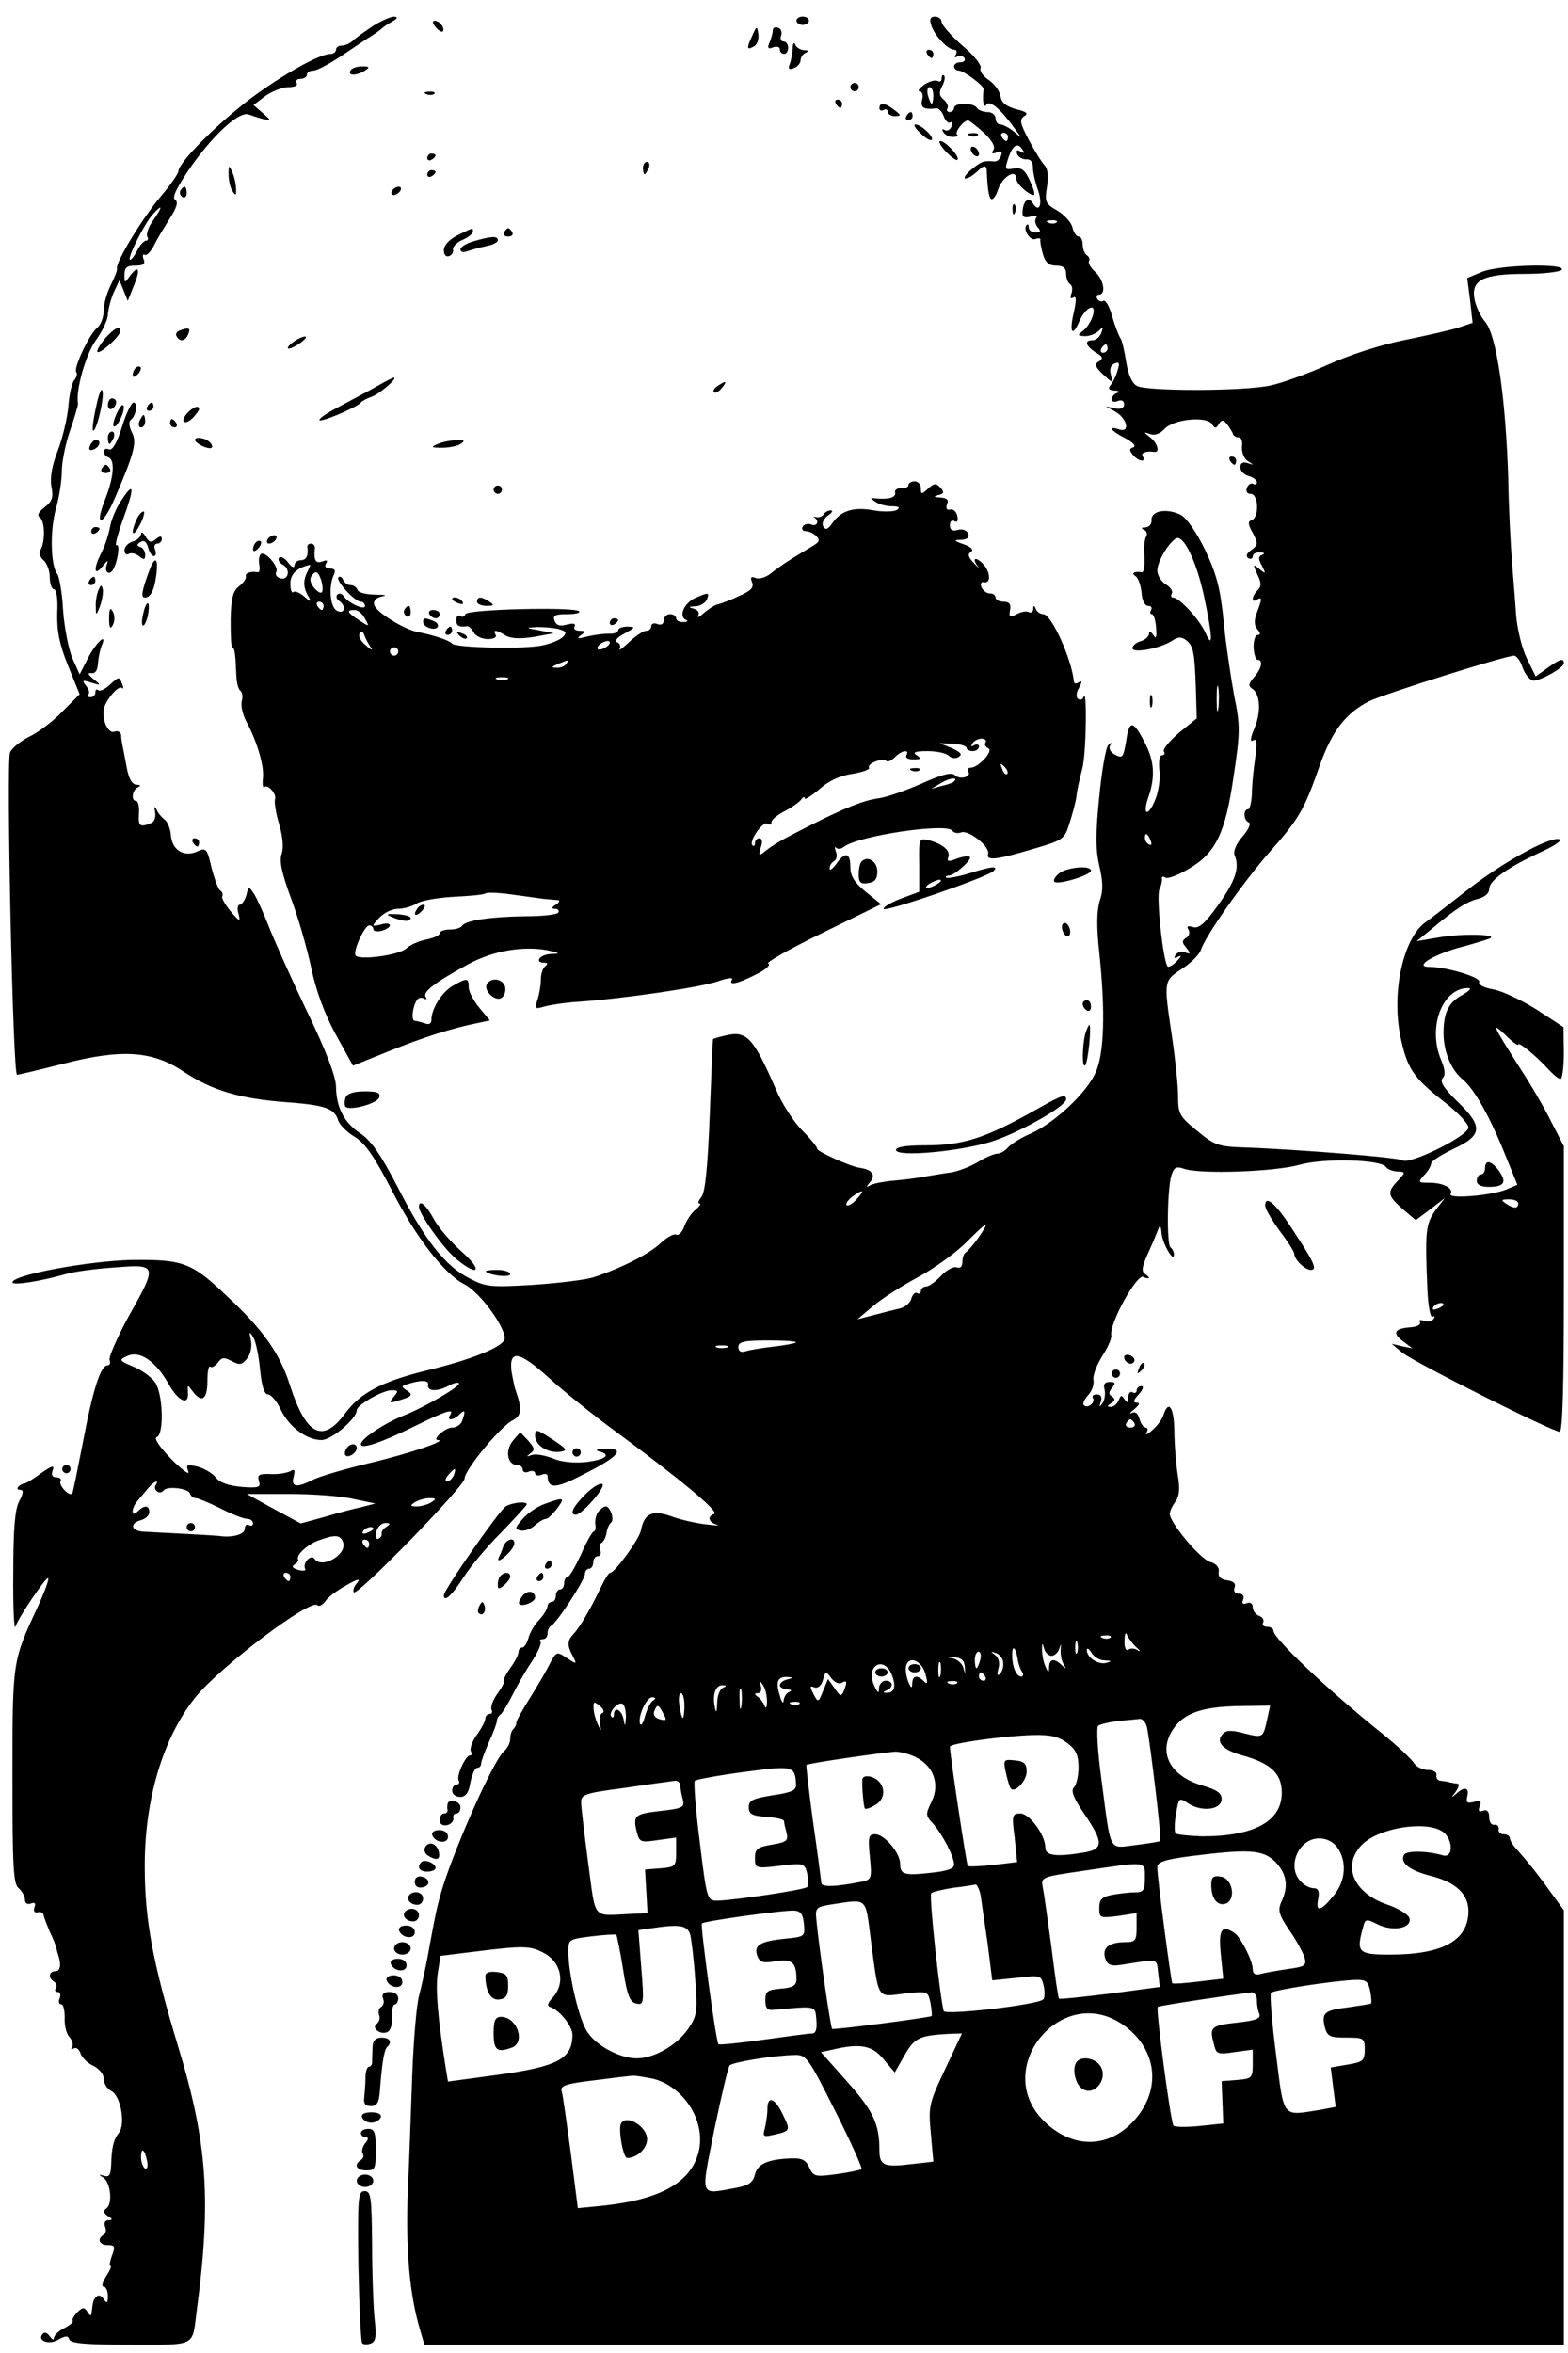 <?xml version="1.0" encoding="UTF-8" standalone="yes"?>
<svg version="1.0" xmlns="http://www.w3.org/2000/svg" width="100mm" height="150mm" viewBox="0 0 378 567" preserveAspectRatio="xMidYMid meet">
  <g transform="translate(0,567) scale(0.1,-0.1)" fill="#000000" stroke="none">
    <path d="M900 5608 c-19 -13 -41 -28 -48 -35 -7 -7 -20 -13 -28 -13 -8 0 -14
-4 -14 -10 0 -5 -6 -10 -13 -10 -27 0 -116 -50 -195 -109 -80 -61 -172 -153
-172 -174 0 -5 -19 -33 -43 -61 -44 -52 -109 -159 -105 -173 1 -5 -6 -22 -15
-40 -9 -18 -17 -45 -17 -61 0 -16 -7 -36 -17 -43 -19 -17 -57 -98 -49 -106 3
-4 1 -12 -5 -19 -6 -7 -12 -35 -14 -61 -2 -27 -13 -75 -25 -107 -15 -38 -20
-68 -16 -89 5 -25 2 -35 -16 -49 -16 -12 -19 -20 -12 -25 13 -9 13 -61 1 -79
-4 -7 0 -17 8 -24 8 -7 15 -25 15 -41 0 -16 5 -29 10 -29 6 0 10 -23 8 -57 -1
-44 5 -75 26 -127 l28 -69 -42 -42 c-23 -24 -59 -51 -81 -61 -21 -11 -42 -28
-45 -38 -9 -28 7 -776 17 -776 4 0 54 12 109 26 143 37 217 32 292 -18 69 -46
138 -66 248 -74 94 -7 116 -15 125 -43 3 -11 22 -30 41 -41 26 -17 47 -48 90
-131 57 -111 125 -199 174 -224 39 -20 103 -110 96 -133 -7 -19 -81 -49 -194
-76 -103 -26 -154 -53 -190 -102 -54 -73 -94 -53 -133 68 -24 76 -64 133 -151
214 -86 82 -106 89 -228 88 -104 -2 -290 -36 -290 -54 0 -8 66 2 129 20 20 6
73 13 119 16 102 8 102 6 31 -120 -27 -50 -47 -96 -45 -103 3 -7 1 -13 -5 -13
-16 0 -35 -57 -59 -185 -13 -66 -24 -122 -26 -124 -7 -8 -34 21 -28 30 3 5 -2
9 -10 9 -10 0 -13 6 -9 17 5 13 -1 12 -28 -7 -19 -14 -37 -25 -41 -25 -3 0
-10 -3 -14 -8 -4 -4 -2 -7 5 -7 8 0 8 -8 -3 -28 -10 -20 -14 -66 -14 -172 -1
-80 2 -138 5 -130 9 25 75 122 79 117 3 -2 -9 -34 -26 -71 -60 -129 -60 -128
-60 -406 0 -217 2 -260 15 -270 8 -7 15 -19 15 -27 0 -9 6 -13 14 -10 10 4 13
1 9 -9 -3 -9 0 -14 8 -12 7 2 14 -1 14 -7 1 -5 8 -23 15 -40 8 -16 15 -34 16
-40 1 -5 3 -12 4 -15 8 -23 6 -40 -6 -40 -16 0 -19 -16 -4 -25 6 -4 8 -11 5
-16 -4 -5 -2 -9 4 -9 6 0 8 -7 5 -15 -4 -8 -2 -15 4 -15 5 0 8 -15 8 -32 -1
-18 4 -39 11 -46 7 -8 10 -18 7 -24 -4 -6 -2 -8 4 -4 6 3 13 -2 16 -12 4 -11
18 -24 31 -30 14 -7 25 -20 25 -31 0 -11 8 -25 19 -30 22 -12 34 -79 18 -100
-13 -16 -18 -35 -19 -78 -1 -24 -5 -30 -17 -26 -14 4 -14 3 -1 -5 17 -13 22
-64 6 -74 -8 -6 -6 -11 4 -18 12 -7 12 -10 1 -10 -7 0 -11 -6 -8 -15 4 -8 2
-17 -3 -20 -17 -10 -11 -25 10 -25 17 0 18 -4 10 -25 -5 -14 -7 -25 -4 -25 4
0 -1 -11 -10 -25 -9 -14 -12 -25 -6 -25 5 0 10 -10 10 -22 0 -18 -2 -20 -10
-8 -5 8 -13 11 -17 6 -8 -7 -9 -11 -12 -38 -1 -10 -4 -9 -10 1 -8 12 -11 12
-25 -1 -8 -9 -13 -18 -11 -20 3 -3 -6 -11 -20 -18 -14 -7 -25 -18 -25 -24 0
-6 -4 -4 -10 4 -5 8 -12 11 -16 7 -17 -16 13 -29 36 -15 18 10 24 10 27 1 3
-10 42 -13 148 -13 160 0 148 -6 159 80 36 269 26 407 -45 640 -61 201 -80
305 -80 430 -1 163 44 313 122 410 60 74 277 238 294 222 4 -4 12 0 19 9 6 10
29 27 51 39 28 16 35 17 26 6 -8 -9 -11 -19 -8 -23 9 -9 267 256 267 274 0 21
85 124 115 140 23 12 24 27 8 73 -3 8 -7 29 -10 46 -6 53 19 48 89 -15 35 -32
108 -91 163 -131 149 -110 250 -193 237 -198 -18 -6 -14 -20 6 -26 9 -3 -3 -2
-28 1 -25 3 -63 12 -84 20 -44 15 -63 6 -71 -35 -4 -21 -63 -102 -74 -102 -4
0 -14 -17 -24 -38 -24 -50 -49 -93 -65 -110 -15 -16 -15 -27 -1 -53 10 -20 10
-20 -15 -4 -24 16 -25 16 -42 -17 -9 -18 -31 -55 -48 -82 -17 -27 -31 -52 -31
-56 0 -5 -3 -12 -7 -16 -5 -4 -8 -15 -8 -24 0 -10 -7 -23 -15 -30 -24 -20
-112 -216 -147 -325 -13 -43 -17 -60 -33 -147 -7 -42 -19 -95 -25 -118 -6 -23
-13 -106 -16 -184 -3 -77 -7 -206 -11 -286 -5 -142 4 -247 29 -332 l11 -38
1374 0 1373 0 0 523 0 524 -30 41 c-35 49 -59 78 -82 104 -10 10 -18 23 -18
28 0 6 -7 10 -15 10 -8 0 -14 6 -12 13 1 6 -4 11 -10 10 -7 -2 -13 6 -13 18 0
14 -5 19 -14 16 -11 -4 -13 -1 -9 10 5 13 2 15 -14 11 -16 -4 -19 -2 -16 13 6
22 -7 25 -27 6 -12 -10 -12 -9 -1 5 7 10 10 19 5 20 -5 0 -13 2 -19 3 -5 2
-16 3 -22 4 -7 0 -12 7 -10 14 1 7 -8 12 -21 12 -13 0 -28 8 -33 16 -5 9 -41
43 -81 75 -127 102 -258 226 -258 244 0 6 -7 10 -16 10 -8 0 -12 5 -9 10 3 6
-1 13 -9 16 -9 3 -16 13 -16 21 0 9 -6 13 -14 10 -10 -4 -13 -1 -9 9 3 8 -1
14 -11 14 -9 0 -13 6 -10 14 4 10 -2 16 -18 18 -15 2 -22 9 -20 20 2 11 -6 20
-20 24 -24 6 -98 95 -98 116 0 7 7 21 14 30 9 13 11 31 5 65 -4 27 -8 74 -8
106 -1 56 -14 75 -26 38 -3 -10 -15 -27 -27 -37 -12 -11 -18 -13 -14 -6 4 6 3
12 -2 12 -5 0 -12 9 -15 21 -4 13 -10 19 -19 14 -7 -3 -4 1 6 9 13 11 15 16 6
16 -9 0 -8 6 5 20 10 11 13 20 7 20 -7 0 -12 -5 -12 -11 0 -5 -4 -7 -10 -4 -5
3 -10 -2 -10 -12 0 -14 -2 -15 -9 -5 -7 11 -9 11 -14 -2 -4 -9 -12 -16 -19
-16 -10 0 -10 2 1 9 9 6 10 10 2 16 -9 5 -9 10 0 21 9 11 8 14 -6 14 -12 0
-16 -6 -12 -19 2 -10 0 -25 -5 -32 -8 -11 -9 -10 -4 4 3 11 0 17 -10 17 -8 0
-13 -4 -9 -9 6 -11 -13 -26 -22 -17 -4 3 1 14 10 24 9 9 15 26 13 37 -2 11 8
36 21 57 13 20 23 42 22 50 -6 27 63 152 78 141 2 -2 6 -3 11 -3 4 0 1 4 -6 9
-11 6 -10 17 6 52 11 24 22 51 25 59 3 9 6 5 7 -10 1 -24 30 -75 30 -53 0 7
-4 14 -8 17 -10 6 -8 143 2 174 6 19 12 22 29 16 36 -14 218 -8 279 9 60 17
197 13 209 -5 3 -5 15 -10 27 -11 21 -1 21 -1 2 -22 -27 -28 -25 -36 11 -68
l32 -27 35 26 35 27 -23 -30 c-23 -33 -25 -49 -19 -190 2 -42 7 -69 13 -66 5
3 6 1 2 -5 -4 -6 -14 -8 -23 -5 -9 4 -14 2 -10 -3 3 -5 -6 -11 -20 -12 -41 -3
-48 -13 -22 -33 l24 -18 -25 5 -25 6 25 -21 c26 -22 362 -191 380 -191 7 0 10
113 10 344 l0 344 -30 58 c-16 33 -50 91 -75 129 -68 107 -71 114 -36 81 17
-17 31 -27 31 -23 0 8 45 -29 73 -60 12 -13 24 -23 29 -23 4 0 8 28 8 63 l-1
62 -66 43 c-37 23 -84 45 -104 48 -22 4 -36 11 -33 18 4 11 -79 36 -120 36
-37 0 3 26 66 45 35 9 70 20 78 23 27 11 -67 13 -122 3 l-53 -9 32 26 c62 52
88 69 116 76 16 4 27 13 27 24 0 20 43 51 125 89 37 17 53 29 43 31 -26 5
-142 -60 -225 -126 -40 -31 -83 -65 -96 -74 -54 -38 -83 -168 -61 -276 16 -76
30 -98 104 -156 33 -25 60 -54 60 -63 0 -20 -141 -90 -159 -79 -10 7 -262 27
-383 31 -61 2 -71 6 -112 40 -43 35 -46 41 -46 84 0 25 -7 91 -15 145 -20 134
-20 132 25 162 22 14 42 35 45 45 11 34 102 163 164 234 72 81 85 103 122 209
30 85 63 127 119 156 34 17 329 110 350 110 6 0 16 -13 21 -30 6 -16 18 -30
26 -30 18 0 73 31 73 42 0 13 -10 10 -40 -12 l-28 -20 -21 43 c-12 24 -23 70
-26 103 -2 32 -7 91 -10 129 -3 39 -8 129 -9 200 -6 194 -28 348 -56 380 -10
11 -21 34 -25 52 -10 48 19 63 122 63 45 0 85 5 88 10 10 16 -150 12 -192 -5
l-36 -15 7 -54 6 -54 -33 -11 c-17 -6 -76 -19 -129 -30 -57 -11 -134 -36 -185
-59 -49 -22 -112 -45 -141 -51 -66 -14 -297 -14 -321 -1 -12 6 -21 27 -26 57
-4 26 -10 53 -14 58 -4 6 -13 29 -20 53 -6 23 -16 40 -21 37 -5 -3 -11 -1 -15
5 -3 5 -1 10 4 10 18 0 12 36 -9 55 -11 10 -17 21 -15 26 3 4 1 10 -5 14 -5 3
-10 15 -10 26 0 10 -4 19 -10 19 -5 0 -12 10 -15 23 -3 12 -20 30 -37 40 -28
16 -30 21 -24 57 4 25 2 43 -6 52 -7 7 -24 35 -38 61 -21 40 -23 49 -11 57 11
6 6 11 -20 17 -24 7 -35 16 -37 31 -2 13 -15 30 -28 39 -14 9 -23 22 -20 29 3
7 -17 32 -45 55 -27 24 -49 49 -49 56 0 7 -7 13 -16 13 -11 0 -14 -6 -9 -21 8
-25 40 -59 56 -59 5 0 7 -5 3 -12 -4 -6 -3 -8 4 -4 6 3 13 2 17 -4 3 -5 -1
-10 -9 -10 -9 0 -16 -4 -16 -10 0 -5 5 -10 11 -10 12 0 60 -36 60 -44 -3 -31
0 -49 7 -38 8 12 36 -12 72 -63 14 -19 14 -19 -6 -2 -11 9 -26 17 -32 17 -7 0
-12 7 -12 15 0 8 -9 15 -19 15 -11 0 -23 5 -26 10 -3 6 -17 10 -31 10 -13 0
-24 -4 -24 -10 0 -5 -5 -10 -11 -10 -5 0 -8 4 -5 9 3 5 -1 14 -9 21 -11 9 -12
17 -4 32 6 11 8 22 5 26 -3 3 -6 0 -6 -7 0 -7 -4 -9 -10 -6 -5 3 -20 -1 -32
-9 -12 -9 -17 -16 -11 -16 6 0 9 -9 6 -20 -5 -19 4 -25 34 -21 6 1 14 -8 18
-19 4 -11 11 -18 16 -15 5 3 6 -1 3 -9 -3 -9 -11 -13 -17 -9 -6 3 -7 1 -3 -5
4 -7 14 -12 23 -12 9 0 14 3 10 6 -6 6 16 34 27 34 2 0 19 -13 37 -29 20 -19
29 -34 24 -42 -6 -9 -3 -11 8 -6 11 4 14 2 10 -9 -3 -8 -10 -14 -17 -13 -6 1
-16 1 -22 0 -15 -1 -60 -41 -46 -41 6 0 17 7 26 15 19 19 25 19 25 -2 2 -45 6
-63 12 -63 4 0 11 10 15 23 10 31 44 52 44 26 0 -12 29 -38 42 -39 4 0 0 15
-9 34 -12 27 -21 33 -39 30 -22 -4 -22 -2 -13 26 11 32 23 38 35 18 5 -7 3 -8
-6 -3 -8 5 -11 3 -8 -6 3 -8 13 -13 22 -13 10 1 16 -6 16 -19 0 -11 5 -35 12
-54 12 -34 4 -58 -12 -33 -10 17 -23 7 -25 -19 -1 -14 4 -17 19 -13 12 3 18 1
14 -3 -4 -5 -3 -14 3 -22 9 -10 8 -13 -5 -13 -9 0 -16 5 -16 12 0 6 -2 9 -5 6
-10 -10 8 -39 21 -34 8 3 13 2 12 -2 -1 -4 2 -19 6 -34 6 -21 15 -28 32 -28
17 0 24 -6 24 -19 0 -11 4 -22 10 -26 5 -3 6 -13 3 -22 -4 -10 -2 -14 4 -10 8
5 8 -6 2 -34 -12 -50 -4 -63 13 -23 16 36 43 46 32 12 -4 -13 -14 -28 -23 -35
-14 -11 -14 -12 5 -13 11 0 26 6 33 13 10 10 11 9 6 -5 -4 -10 -13 -18 -21
-18 -21 0 -17 -13 7 -29 18 -10 19 -15 8 -22 -11 -6 -9 -13 10 -31 24 -22 24
-22 19 -1 -4 14 0 24 9 27 11 5 13 1 7 -17 -3 -12 -11 -28 -16 -34 -8 -10 -5
-13 8 -14 11 0 14 -3 7 -6 -7 -2 -13 -9 -13 -15 0 -6 7 -8 15 -4 9 3 15 0 15
-8 0 -9 -8 -13 -22 -10 l-23 5 22 -12 c29 -15 39 -52 12 -44 -30 10 -22 -3 14
-21 18 -10 27 -19 19 -22 -10 -3 -10 -7 -1 -18 13 -16 33 -19 24 -4 -6 9 8 14
28 11 14 -2 7 22 -10 35 -17 13 -17 14 0 8 11 -4 24 1 35 13 21 23 101 31 114
11 6 -11 10 -11 16 0 7 11 11 11 20 0 5 -7 12 -17 14 -23 1 -5 8 -9 14 -9 6 1
10 -9 8 -22 -1 -14 5 -29 14 -35 16 -10 15 -10 0 -5 -12 4 -18 0 -18 -10 0 -9
9 -18 20 -21 11 -3 20 -10 20 -15 0 -5 -4 -7 -9 -4 -5 3 -11 -1 -15 -9 -3 -9
0 -15 9 -15 19 0 21 -56 3 -63 -10 -3 -10 -10 2 -31 13 -25 13 -29 -3 -41 -12
-8 -14 -15 -8 -20 6 -3 11 -1 11 4 0 6 8 11 18 10 10 0 12 -3 5 -6 -10 -3 -10
-10 -1 -26 10 -20 10 -21 -6 -8 -16 13 -16 12 -5 -13 10 -20 10 -29 1 -38 -15
-15 -16 -32 -2 -23 13 8 13 3 0 -31 -7 -19 -7 -30 1 -40 8 -9 8 -14 1 -14 -6
0 -10 -13 -10 -30 1 -16 5 -30 10 -30 14 0 9 -22 -9 -42 -13 -15 -14 -21 -5
-27 20 -12 23 -56 6 -96 -10 -24 -11 -34 -3 -29 9 5 10 -5 5 -42 -4 -27 -8
-66 -8 -86 -1 -21 -5 -38 -9 -38 -13 0 -11 -28 2 -32 5 -2 -1 -17 -15 -33 -16
-18 -23 -36 -20 -45 13 -30 3 -61 -38 -119 -33 -46 -47 -59 -62 -55 -13 4 -16
2 -11 -6 4 -7 2 -16 -6 -20 -10 -7 -10 -11 1 -24 11 -14 10 -16 -3 -11 -8 4
-18 1 -23 -6 -5 -8 -3 -10 7 -4 8 4 7 0 -3 -10 -10 -11 -20 -16 -23 -14 -11
11 -28 168 -20 186 5 10 7 22 6 26 -1 5 3 6 9 2 5 -3 30 6 55 21 66 38 89 86
109 224 16 106 16 122 1 195 -8 44 -20 124 -25 177 -8 78 -16 112 -44 171 -21
44 -45 78 -59 86 -33 17 -72 11 -71 -12 1 -9 -5 -17 -15 -18 -10 0 -11 -2 -3
-6 6 -2 9 -10 5 -16 -4 -6 -6 -28 -4 -49 1 -21 -2 -38 -6 -37 -18 3 -27 -2
-16 -9 7 -4 13 -22 15 -40 1 -19 8 -32 16 -32 7 0 10 -4 7 -10 -3 -5 -3 -10 2
-10 4 0 9 -15 10 -33 2 -23 0 -28 -7 -17 -6 9 -10 10 -10 3 0 -6 -9 -15 -20
-18 -11 -3 -20 -11 -20 -17 0 -13 65 -1 94 17 16 11 24 11 36 2 17 -14 20 -28
23 -120 l2 -68 -43 -35 c-23 -20 -40 -40 -36 -45 3 -5 1 -9 -5 -9 -6 0 -8 -15
-6 -35 3 -20 -2 -52 -10 -72 -18 -44 -32 -37 -16 8 16 47 14 85 -9 129 -28 55
-38 56 -45 5 -7 -40 -9 -43 -26 -34 -11 5 -17 15 -13 22 5 8 4 9 -4 2 -6 -5
-16 -62 -22 -125 -9 -89 -9 -126 0 -166 9 -38 10 -60 1 -85 -7 -24 -8 -61 -1
-124 15 -143 12 -244 -9 -290 -22 -49 -98 -120 -155 -146 -24 -10 -49 -26 -56
-34 -7 -8 -18 -15 -26 -15 -7 0 -29 -9 -48 -21 -19 -11 -48 -22 -63 -24 -15
-2 -44 -7 -63 -10 -19 -4 -54 -8 -77 -10 -23 -2 -48 -7 -55 -11 -11 -6 -11 -5
0 8 14 17 4 30 -26 34 -24 4 -102 39 -102 46 0 4 -16 24 -36 44 -20 20 -49 64
-63 98 -56 128 -71 144 -125 130 -14 -3 -26 -7 -27 -8 -1 0 -4 -83 -8 -182 -5
-128 -11 -187 -20 -198 -7 -9 -10 -16 -5 -16 5 0 1 -6 -8 -14 -10 -7 -22 -25
-28 -40 -5 -15 -14 -24 -20 -21 -5 3 -22 -6 -37 -20 -28 -27 -98 -62 -163 -83
-19 -6 -85 -14 -145 -18 -101 -6 -114 -5 -152 15 -59 29 -109 93 -173 218 -41
79 -64 113 -90 131 -40 26 -59 62 -60 113 0 24 -24 87 -69 180 -38 79 -79 171
-92 204 -13 33 -29 69 -36 80 -13 20 -14 20 -19 -2 -4 -13 -11 -23 -16 -23 -5
0 -7 -10 -3 -22 5 -20 3 -20 -19 6 -14 17 -23 33 -20 37 2 4 0 10 -5 13 -5 3
-14 28 -21 55 -11 47 -13 49 -35 39 -31 -14 -60 3 -63 39 -1 15 -8 33 -15 38
-8 6 -17 17 -20 25 -5 9 -6 6 -3 -7 2 -13 -2 -24 -11 -27 -26 -10 -30 -7 -28
24 1 17 -2 30 -7 30 -13 0 -9 28 5 33 7 4 6 6 -4 6 -11 1 -19 15 -24 44 -4 23
-9 47 -10 52 -1 6 -3 16 -3 24 -1 7 -8 11 -16 8 -14 -6 -30 25 -26 53 3 21 36
61 44 52 4 -3 4 2 0 11 -6 17 -8 17 -29 -3 -12 -11 -25 -17 -28 -13 -4 3 -7 1
-7 -5 0 -7 -5 -12 -12 -12 -6 0 -8 3 -5 7 4 3 1 13 -6 21 -10 13 -8 14 13 7
24 -7 25 -7 5 9 -13 11 -15 15 -5 14 9 -2 15 6 16 22 1 14 5 34 9 44 15 34
-14 8 -34 -32 l-19 -37 -18 40 c-9 22 -19 74 -22 115 -2 41 -9 80 -14 87 -16
20 -18 105 -3 158 8 28 14 68 14 90 0 22 9 66 20 98 11 32 20 62 19 65 -6 31
19 119 43 152 16 22 29 50 29 62 1 13 7 37 14 53 l14 30 10 -25 10 -25 14 35
c17 40 13 54 -8 26 -14 -19 -14 -19 -14 2 0 17 6 22 26 22 20 0 25 4 20 16 -3
8 -2 13 3 10 4 -3 14 7 22 22 7 15 25 44 38 65 18 28 21 41 13 46 -8 5 4 29
38 79 58 82 118 135 140 126 8 -3 24 -8 35 -11 19 -4 19 -3 -2 15 l-22 19 29
22 c16 11 41 21 55 21 15 0 24 4 20 10 -3 6 1 10 9 10 9 0 16 5 16 10 0 6 7
10 16 10 8 0 40 17 71 38 30 20 62 42 71 47 9 6 19 13 22 16 3 3 14 11 25 17
14 8 15 11 5 12 -8 0 -31 -10 -50 -22z m1350 -168 c0 -11 -2 -20 -4 -20 -2 0
-6 9 -9 20 -3 11 -1 20 4 20 5 0 9 -9 9 -20z m180 -100 c0 -5 -2 -10 -4 -10
-3 0 -8 5 -11 10 -3 6 -1 10 4 10 6 0 11 -4 11 -10z m-2060 -200 c-12 -16 -18
-34 -15 -40 3 -5 2 -10 -3 -10 -5 0 -15 -11 -22 -25 -7 -14 -15 -23 -17 -21
-6 5 35 87 55 109 24 27 25 20 2 -13z m2177 -6 c-3 -3 -12 -4 -19 -1 -8 3 -5
6 6 6 11 1 17 -2 13 -5z m123 -304 c0 -5 -5 -10 -11 -10 -5 0 -7 5 -4 10 3 6
8 10 11 10 2 0 4 -4 4 -10z m232 -594 c21 -99 23 -134 4 -91 -14 32 -63 85
-78 85 -5 0 -6 4 -3 10 3 5 -3 15 -15 22 -11 7 -20 22 -20 33 0 21 25 64 44
77 18 12 49 -51 68 -136z m35 -273 c-2 -16 -4 -5 -4 22 0 28 2 40 4 28 2 -13
2 -35 0 -50z m-163 -319 c3 -8 2 -12 -4 -9 -6 3 -10 10 -10 16 0 14 7 11 14
-7z m754 -370 c-36 -19 -48 -43 -48 -94 0 -44 18 -88 46 -111 27 -22 64 -87
99 -173 l33 -81 -26 -11 c-35 -15 -143 -24 -135 -11 8 13 -17 27 -51 27 -28 0
-28 1 -13 18 10 10 17 23 17 28 0 6 24 21 53 35 71 33 73 54 11 114 -33 32
-44 49 -36 57 7 7 6 20 -4 44 -33 78 3 174 66 173 8 0 3 -6 -12 -15z m-1463
-494 c-10 -11 -21 -17 -24 -14 -3 3 3 12 13 20 28 20 32 17 11 -6z m1595 -10
c0 -13 -11 -13 -30 0 -12 8 -11 10 8 10 12 0 22 -4 22 -10z m-1301 -82 c-13
-18 -27 -34 -31 -36 -4 -2 -8 -12 -8 -23 0 -11 -5 -16 -13 -13 -8 3 -25 -6
-38 -20 -13 -14 -30 -26 -36 -26 -7 0 -13 -5 -13 -11 0 -5 -4 -8 -9 -5 -5 3
-11 -3 -14 -13 -2 -10 -15 -21 -28 -24 -13 -3 -41 -10 -63 -16 l-39 -10 38 32
c21 18 70 49 109 70 39 21 91 59 115 83 52 52 60 56 30 12z m1121 -162 c0 -2
-7 -7 -16 -10 -8 -3 -12 -2 -9 4 6 10 25 14 25 6z m-2853 -157 c4 -39 10 -59
19 -59 7 0 21 -16 30 -35 20 -43 63 -75 99 -75 24 0 85 51 85 72 0 12 62 48
84 48 16 0 17 -2 5 -16 -12 -15 -11 -16 11 -9 34 10 37 14 20 25 -13 8 -12 10
0 14 33 11 55 11 52 -1 -3 -16 22 -17 50 -2 11 6 22 9 24 6 7 -6 -82 -58 -133
-78 -47 -19 -103 -56 -103 -69 0 -13 48 3 131 44 75 37 95 43 84 26 -9 -14 8
-13 23 2 13 13 15 8 6 -16 -3 -9 -14 -16 -24 -16 -17 0 -50 -30 -34 -30 24 -1
-67 -32 -163 -55 -59 -14 -120 -32 -137 -40 -41 -21 -55 -19 -48 7 4 16 2 19
-8 13 -7 -4 -28 -8 -47 -7 -29 1 -33 -2 -29 -16 5 -16 1 -18 -41 -15 -32 3
-53 10 -63 23 -8 10 -28 22 -44 26 -26 6 -28 5 -22 -12 4 -10 -15 4 -41 30
-29 30 -43 51 -35 53 18 7 15 104 -4 132 -9 13 -33 30 -53 38 -35 15 -35 16
-13 26 29 13 68 -13 99 -69 24 -42 49 -52 46 -19 -1 19 -1 19 11 3 22 -30 36
-21 36 24 0 23 3 38 7 35 3 -4 11 1 18 9 10 14 15 14 34 4 19 -10 25 -9 37 7
8 10 12 29 9 43 -5 22 -4 23 6 7 6 -11 13 -45 16 -78z m1292 66 c-3 -2 -27 -7
-55 -10 -27 -3 -57 -8 -66 -11 -12 -4 -18 0 -18 10 0 13 13 16 72 16 39 0 69
-2 67 -5z m-166 -12 c-7 -2 -19 -2 -25 0 -7 3 -2 5 12 5 14 0 19 -2 13 -5z
m982 -183 c3 -5 -1 -10 -10 -10 -9 0 -13 5 -10 10 3 6 8 10 10 10 2 0 7 -4 10
-10z m-1641 -125 c-4 -8 -11 -15 -16 -15 -6 0 -5 6 2 15 7 8 14 15 16 15 2 0
1 -7 -2 -15z m-719 -24 c-3 -5 -1 -12 4 -15 5 -4 12 -2 15 2 7 12 60 6 64 -7
2 -6 8 -11 14 -11 5 0 32 -11 60 -25 27 -14 56 -25 64 -25 8 0 14 -5 14 -11 0
-5 -4 -7 -10 -4 -5 3 -10 -1 -10 -9 0 -14 -31 -22 -63 -17 -8 1 -117 7 -179
10 -32 1 -37 20 -8 28 11 3 20 12 20 19 0 17 -12 18 -28 2 -17 -17 -16 9 1 27
6 8 18 21 25 30 14 16 27 21 17 6z m477 -33 l53 -11 -35 -9 c-19 -4 -60 -15
-90 -24 l-55 -15 -65 35 -65 36 102 0 c56 0 126 -5 155 -12z m188 -8 c-8 -5
-24 -10 -35 -10 -17 0 -17 2 -5 10 8 5 24 10 35 10 17 0 17 -2 5 -10z m-108
-59 c-8 -4 -13 -12 -12 -17 1 -5 -3 -10 -8 -12 -6 -2 -8 6 -5 17 3 12 13 21
22 21 12 0 13 -2 3 -9z m-32 -5 c0 -2 -7 -7 -16 -10 -8 -3 -12 -2 -9 4 6 10
25 14 25 6z m-73 -32 c11 -30 -52 -66 -69 -40 -9 12 -30 -12 -22 -25 2 -4 -5
-5 -17 -2 -13 4 -17 8 -9 13 6 4 10 9 9 11 -7 10 19 35 46 46 43 16 55 15 62
-3z m63 -4 c0 -5 -2 -10 -4 -10 -3 0 -8 5 -11 10 -3 6 -1 10 4 10 6 0 11 -4
11 -10z m-190 -80 c0 -5 -2 -10 -4 -10 -3 0 -8 5 -11 10 -3 6 -1 10 4 10 6 0
11 -4 11 -10z m2040 -170 c9 -8 10 -11 3 -7 -6 5 -17 6 -23 2 -6 -4 -10 5 -9
22 0 16 3 22 6 13 4 -8 13 -21 23 -30z m-63 24 c-3 -3 -12 -4 -19 -1 -8 3 -5
6 6 6 11 1 17 -2 13 -5z m-80 -36 c-3 -7 -5 -2 -5 12 0 14 2 19 5 13 2 -7 2
-19 0 -25z m-62 -8 c7 0 16 8 19 18 4 13 4 13 3 -3 -1 -11 2 -27 7 -35 7 -12
6 -13 -5 -2 -18 17 -29 15 -30 -5 0 -15 -2 -15 -9 2 -5 11 -8 29 -8 40 0 17 1
17 5 3 2 -10 11 -18 18 -18z m-82 -6 c1 -10 6 -25 10 -31 5 -7 4 -13 -1 -13
-12 0 -22 24 -22 52 0 25 8 20 13 -8z m210 -5 c18 -1 18 -2 4 -6 -20 -5 -47
13 -47 31 0 6 5 3 11 -6 5 -10 20 -19 32 -19z m-300 1 c-3 -11 -7 -20 -9 -20
-2 0 -4 9 -4 20 0 11 4 20 9 20 5 0 7 -9 4 -20z m55 -4 c2 -10 -1 -23 -7 -29
-7 -7 -8 -3 -4 13 4 13 0 26 -8 32 -12 8 -11 9 1 5 8 -2 17 -12 18 -21z m-92
-14 c1 -17 1 -18 -3 -3 -2 11 -14 22 -26 25 -18 3 -18 4 3 3 18 -2 25 -8 26
-25z m-95 -16 c6 -22 5 -26 -3 -18 -17 17 -28 15 -29 -5 0 -13 -3 -11 -10 6
-5 14 -7 31 -4 39 8 23 38 9 46 -22z m36 -3 c-3 -10 -5 -4 -5 12 0 17 2 24 5
18 2 -7 2 -21 0 -30z m-117 1 c11 -28 6 -44 -13 -43 -9 0 -9 2 1 6 17 7 15 23
-3 23 -8 0 -15 -8 -16 -17 0 -15 -2 -14 -11 4 -6 12 -8 29 -5 37 10 25 36 19
47 -10z m-121 -19 c13 7 14 3 5 -20 -6 -14 -9 -13 -22 7 l-16 22 -12 -29 c-11
-28 -12 -28 -23 -7 -9 18 -9 21 2 16 9 -3 17 4 21 18 6 22 7 22 20 4 8 -10 19
-15 25 -11z m346 15 c3 -5 1 -10 -4 -10 -6 0 -11 5 -11 10 0 6 2 10 4 10 3 0
8 -4 11 -10z m-477 -7 c-10 -2 -18 -9 -18 -14 0 -5 8 -9 18 -10 10 0 12 -3 5
-6 -7 -2 -13 -12 -14 -21 0 -9 -5 -4 -9 12 -11 34 -5 46 18 45 15 -1 15 -2 0
-6z m-49 -53 c0 -15 -3 -19 -6 -10 -3 8 -11 18 -17 22 -8 5 -7 8 1 8 7 0 10 7
7 18 -5 14 -4 15 5 2 6 -8 10 -26 10 -40z m458 44 c-3 -3 -12 -4 -19 -1 -8 3
-5 6 6 6 11 1 17 -2 13 -5z m-564 -11 c-7 -2 -14 -19 -14 -36 -1 -25 -3 -27
-6 -9 -6 30 3 52 19 51 10 0 10 -2 1 -6z m44 -45 c-2 -13 -4 -5 -4 17 -1 22 1
32 4 23 2 -10 2 -28 0 -40z m-137 2 c0 -16 -2 -30 -4 -30 -2 0 -6 14 -8 30 -3
17 -1 30 4 30 4 0 8 -13 8 -30z m-76 12 c-6 -4 -14 -20 -19 -37 -4 -16 -9 -25
-12 -19 -6 17 15 64 29 64 9 0 10 -3 2 -8z m-122 -30 c-5 -1 -8 -13 -6 -25 4
-21 4 -21 -5 -2 -5 11 -10 28 -10 39 -1 16 1 17 15 5 9 -7 12 -15 6 -17z m57
-10 c-2 -24 -2 -24 -6 -4 -5 23 -23 31 -23 10 0 -6 -3 -8 -6 -5 -9 9 16 38 27
31 5 -3 8 -17 8 -32z m418 32 c-3 -3 -12 -4 -19 -1 -8 3 -5 6 6 6 11 1 17 -2
13 -5z m-328 -23 c9 -16 8 -18 -8 -14 -12 3 -17 11 -14 19 7 18 10 18 22 -5z
m1456 -13 c-10 -46 -10 -46 -55 -35 -29 8 -43 8 -51 0 -20 -20 -3 -39 46 -53
69 -19 95 -44 95 -90 0 -69 -67 -105 -192 -105 -31 1 -60 4 -64 7 -3 4 -3 25
1 47 7 40 7 40 30 25 33 -21 80 -15 80 11 0 14 -11 22 -45 32 -74 21 -106 73
-78 126 25 47 70 65 171 66 l69 1 -7 -32z m-290 -20 c8 -39 36 -270 32 -274
-1 -2 -28 -6 -59 -10 -67 -8 -59 -22 -83 160 -9 65 -12 122 -8 127 4 4 26 9
48 12 22 2 46 4 52 5 7 1 15 -8 18 -20z m-191 -39 c20 -15 26 -29 26 -58 0
-20 -5 -42 -11 -48 -8 -8 -1 -26 25 -64 47 -69 46 -85 -1 -93 -67 -11 -93 -8
-93 12 0 30 -38 82 -60 82 -20 0 -21 -4 -14 -58 l6 -59 -57 -7 c-32 -3 -60 -5
-62 -2 -3 3 -43 267 -43 287 0 8 128 26 201 28 43 1 62 -4 83 -20z m-365 -34
c42 -21 57 -65 37 -106 -15 -31 -15 -34 3 -53 23 -26 51 -80 51 -99 0 -10 -17
-16 -57 -20 -63 -7 -73 -4 -73 22 0 26 -38 71 -60 71 -16 0 -18 -6 -13 -54 5
-52 4 -55 -18 -60 -65 -13 -99 -14 -99 -3 -1 7 -9 73 -20 147 -10 74 -17 136
-16 137 3 4 183 30 214 32 13 0 36 -6 51 -14z m-290 -66 c1 -13 -13 -19 -56
-25 -48 -8 -58 -12 -58 -29 0 -16 8 -21 43 -23 23 -2 42 -6 42 -10 0 -4 3 -17
6 -28 5 -19 1 -23 -35 -29 -35 -6 -41 -10 -41 -32 0 -25 1 -26 60 -19 58 7 60
6 66 -19 3 -14 4 -29 0 -32 -6 -7 -175 -32 -216 -33 -25 0 -26 1 -43 141 -10
78 -15 144 -12 148 4 3 57 13 118 21 120 16 124 15 126 -31z m-279 -1 c0 -7 3
-23 6 -34 5 -19 0 -22 -55 -28 -62 -7 -66 -11 -55 -54 6 -21 10 -22 50 -16
l44 6 0 -35 c0 -34 -2 -36 -37 -39 l-38 -3 3 -52 3 -53 -41 -2 c-94 -4 -83
-17 -102 122 -9 69 -17 135 -17 146 -1 20 8 23 107 36 59 9 113 16 120 17 6 0
12 -5 12 -11z m1844 -117 c20 -22 17 -58 -5 -52 -37 11 -87 12 -94 2 -11 -19
12 -38 63 -51 61 -15 92 -44 92 -85 0 -71 -62 -105 -189 -105 -77 0 -82 5 -65
66 5 20 7 21 35 7 36 -18 82 -10 77 14 -2 9 -24 23 -52 33 -79 26 -110 89 -68
139 38 48 173 68 206 32z m-260 -33 c24 -34 20 -82 -10 -117 -31 -38 -43 -39
-36 -6 3 18 0 25 -11 25 -9 0 -23 7 -31 16 -35 35 -6 104 44 104 18 0 34 -8
44 -22z m-150 -34 c28 -29 33 -59 15 -97 -9 -20 -6 -31 19 -68 17 -24 33 -54
37 -66 5 -20 1 -22 -42 -28 -26 -4 -56 -9 -65 -12 -12 -3 -18 1 -18 12 0 20
-29 77 -44 87 -31 21 -39 9 -33 -51 l6 -59 -60 -7 c-33 -4 -61 -6 -63 -4 -3 5
-37 260 -36 280 0 12 18 18 78 26 143 18 176 16 206 -13z m-314 -39 c0 -30 -3
-35 -24 -35 -13 0 -38 -3 -55 -6 -25 -5 -31 -11 -31 -32 0 -24 2 -24 45 -19
l45 7 0 -35 c0 -31 -3 -35 -27 -35 -40 0 -56 -14 -49 -38 6 -17 13 -20 37 -17
94 15 87 17 91 -19 l4 -34 -120 -16 c-66 -8 -121 -14 -123 -12 -2 1 -10 56
-18 122 -9 65 -18 131 -21 145 -5 26 -5 26 98 41 155 23 148 24 148 -17z
m-396 -42 c2 -16 10 -68 17 -117 l11 -88 59 6 c57 7 59 6 65 -19 3 -14 3 -29
-1 -33 -13 -13 -237 -39 -240 -28 -9 32 -36 279 -30 284 3 3 27 9 53 13 26 3
50 7 54 8 3 0 9 -11 12 -26z m-265 -105 c20 -150 14 -140 81 -132 57 6 57 6
63 -22 3 -16 4 -30 3 -32 -5 -4 -237 -34 -240 -31 -4 4 -33 206 -38 264 -3 28
0 30 37 36 87 13 81 19 94 -83z m-161 36 c3 -31 2 -31 -48 -36 -58 -6 -74 -16
-64 -42 6 -15 14 -17 44 -12 40 6 50 -3 50 -44 0 -14 -9 -20 -37 -22 -33 -3
-38 -6 -38 -28 0 -19 5 -25 20 -23 104 9 100 11 103 -24 2 -22 -1 -33 -10 -33
-7 0 -60 -7 -117 -15 -57 -8 -106 -13 -109 -11 -6 6 -44 287 -40 291 5 6 201
33 223 31 15 -1 21 -9 23 -32z m-274 -26 c3 -13 9 -61 12 -108 6 -78 4 -88
-17 -119 -28 -40 -82 -71 -124 -71 -39 0 -94 28 -118 62 -20 27 -46 136 -47
194 0 31 1 31 56 38 31 4 58 5 60 4 1 -2 9 -39 16 -83 10 -65 17 -80 32 -83
18 -4 19 1 12 86 l-7 91 28 4 c72 11 90 8 97 -15z m-355 -43 c44 -22 55 -73
24 -108 -14 -15 -15 -21 -5 -24 22 -8 52 -46 52 -66 0 -58 -35 -77 -182 -97
l-118 -16 -5 30 c-20 125 -25 192 -20 229 l7 44 81 10 c120 15 135 14 166 -2z
m1994 -92 c3 -16 4 -29 2 -31 -1 -1 -26 -5 -54 -9 -58 -7 -66 -13 -57 -49 6
-21 12 -24 51 -24 43 0 45 -1 45 -29 0 -26 -4 -30 -41 -36 l-41 -7 6 -48 6
-47 -37 -7 c-94 -15 -87 -23 -107 135 -10 77 -15 143 -12 147 7 7 151 29 202
31 27 1 32 -3 37 -26z m-273 -22 c0 -11 2 -26 6 -34 4 -11 -8 -16 -55 -21 -63
-7 -66 -11 -54 -54 5 -22 10 -23 49 -17 l44 6 0 -35 c0 -33 -2 -35 -37 -38
l-38 -3 2 -51 2 -51 -57 -6 c-31 -3 -60 -3 -63 1 -7 8 -43 281 -38 286 3 3
176 29 227 35 6 0 12 -8 12 -18z m-312 -68 c74 -60 80 -154 14 -225 -59 -63
-140 -66 -207 -7 -147 129 40 355 193 232z m-440 -100 c-39 -82 -40 -90 -34
-154 l6 -68 -54 -6 c-65 -8 -76 -3 -76 34 0 62 -14 93 -76 163 l-65 73 28 6
c67 16 96 10 123 -23 l27 -32 24 42 c24 42 36 47 106 51 l32 1 -41 -87z m-265
-99 c38 -75 66 -138 64 -141 -3 -2 -30 -8 -60 -12 -52 -7 -56 -6 -66 16 -8 18
-18 23 -43 22 -56 -2 -82 -13 -88 -39 -5 -19 -14 -26 -45 -32 -90 -16 -86 -27
-53 140 17 81 33 150 37 155 8 8 106 24 156 25 29 1 33 -5 98 -134z m-439 77
c73 -18 127 -100 111 -173 -17 -76 -91 -118 -231 -133 l-61 -6 -17 133 c-10
73 -19 140 -22 149 -4 13 10 18 78 26 46 6 88 11 93 11 6 1 27 -3 49 -7z
m-1219 -200 c2 -12 0 -19 -6 -16 -5 4 -9 16 -9 27 0 26 9 19 15 -11z"/>
    <path d="M3580 2855 c0 -8 -4 -15 -10 -15 -5 0 -10 -7 -10 -15 0 -10 10 -15
29 -15 37 0 44 11 25 38 -18 25 -34 29 -34 7z"/>
    <path d="M835 2179 c-4 -6 -5 -13 -2 -16 7 -7 27 6 27 18 0 12 -17 12 -25 -2z"/>
    <path d="M450 1990 c0 -5 5 -10 10 -10 6 0 10 5 10 10 0 6 -4 10 -10 10 -5 0
-10 -4 -10 -10z"/>
    <path d="M2190 1650 c0 -5 7 -10 15 -10 8 0 15 5 15 10 0 6 -7 10 -15 10 -8 0
-15 -4 -15 -10z"/>
    <path d="M2110 1640 c0 -5 7 -10 15 -10 8 0 15 5 15 10 0 6 -7 10 -15 10 -8 0
-15 -4 -15 -10z"/>
    <path d="M2425 1398 c4 -18 9 -35 12 -38 10 -11 38 19 38 41 0 19 -6 25 -28
27 -28 3 -29 2 -22 -30z"/>
    <path d="M2079 1383 c-2 -14 3 -68 6 -71 2 -2 13 1 24 8 23 12 27 40 9 58 -13
13 -37 16 -39 5z"/>
    <path d="M2920 1128 c0 -33 15 -52 35 -45 26 10 16 61 -12 65 -18 3 -23 -1
-23 -20z"/>
    <path d="M1170 908 c1 -37 13 -59 34 -56 16 2 21 10 21 33 0 25 -4 30 -27 33
-18 2 -28 -1 -28 -10z"/>
    <path d="M1190 770 c0 -41 9 -47 44 -34 34 13 12 74 -26 74 -14 0 -18 -8 -18
-40z"/>
    <path d="M2597 703 c-13 -12 -7 -50 9 -64 31 -26 70 25 44 56 -13 16 -42 20
-53 8z"/>
    <path d="M1850 588 c0 -13 -3 -33 -6 -46 -6 -21 -4 -22 22 -16 40 9 40 10 21
49 -19 40 -37 46 -37 13z"/>
    <path d="M1497 553 c-7 -14 5 -83 15 -83 24 0 48 23 48 45 0 31 -50 61 -63 38z"/>
    <path d="M1920 5620 c0 -5 7 -10 15 -10 8 0 15 5 15 10 0 6 -7 10 -15 10 -8 0
-15 -4 -15 -10z"/>
    <path d="M1050 5605 c7 -9 15 -13 17 -11 7 7 -7 26 -19 26 -6 0 -6 -6 2 -15z"/>
    <path d="M1813 5583 c-14 -30 -13 -35 6 -24 7 5 11 18 9 30 -3 19 -4 19 -15
-6z"/>
    <path d="M1863 5597 c0 -7 -4 -20 -8 -30 -6 -13 -3 -16 9 -11 9 3 16 1 16 -5
0 -6 5 -11 10 -11 6 0 10 7 10 15 0 8 -5 15 -11 15 -6 0 -9 6 -6 14 3 8 0 17
-7 19 -7 3 -13 0 -13 -6z"/>
    <path d="M1911 5553 c-1 -12 -4 -29 -7 -37 -5 -12 -2 -15 10 -10 9 3 16 12 16
19 0 7 6 16 13 18 7 4 6 6 -5 6 -9 1 -19 7 -21 14 -3 6 -6 2 -6 -10z"/>
    <path d="M2235 5540 c3 -5 8 -10 11 -10 2 0 4 5 4 10 0 6 -5 10 -11 10 -5 0
-7 -4 -4 -10z"/>
    <path d="M845 5500 c-8 -13 15 -13 35 0 12 8 11 10 -7 10 -12 0 -25 -4 -28
-10z"/>
    <path d="M2050 5460 c0 -5 5 -10 10 -10 6 0 10 5 10 10 0 6 -4 10 -10 10 -5 0
-10 -4 -10 -10z"/>
    <path d="M1028 5443 c7 -3 16 -2 19 1 4 3 -2 6 -13 5 -11 0 -14 -3 -6 -6z"/>
    <path d="M2015 5420 c3 -5 8 -10 11 -10 2 0 4 5 4 10 0 6 -5 10 -11 10 -5 0
-7 -4 -4 -10z"/>
    <path d="M2120 5409 c0 -5 5 -7 10 -4 6 3 10 1 10 -4 0 -6 8 -11 18 -11 15 1
15 2 -2 15 -23 18 -36 19 -36 4z"/>
    <path d="M2185 5390 c-3 -5 -1 -10 4 -10 6 0 11 5 11 10 0 6 -2 10 -4 10 -3 0
-8 -4 -11 -10z"/>
    <path d="M2219 5349 c12 -12 24 -19 27 -16 7 6 -25 37 -39 37 -6 0 -1 -9 12
-21z"/>
    <path d="M2338 5343 c7 -3 16 -2 19 1 4 3 -2 6 -13 5 -11 0 -14 -3 -6 -6z"/>
    <path d="M2280 5305 c13 -14 26 -23 28 -20 7 7 -29 45 -41 45 -6 0 0 -11 13
-25z"/>
    <path d="M2340 5311 c0 -5 5 -13 10 -16 6 -3 10 -2 10 4 0 5 -4 13 -10 16 -5
3 -10 2 -10 -4z"/>
    <path d="M1030 5289 c0 -5 5 -7 10 -4 6 3 10 8 10 11 0 2 -4 4 -10 4 -5 0 -10
-5 -10 -11z"/>
    <path d="M1550 5265 c0 -8 2 -15 4 -15 2 0 6 7 10 15 3 8 1 15 -4 15 -6 0 -10
-7 -10 -15z"/>
    <path d="M551 5250 c0 -14 4 -32 9 -40 8 -12 10 -12 9 5 0 11 -4 29 -9 40 -8
18 -9 18 -9 -5z"/>
    <path d="M1030 5249 c0 -5 5 -7 10 -4 6 3 10 8 10 11 0 2 -4 4 -10 4 -5 0 -10
-5 -10 -11z"/>
    <path d="M435 5211 c-3 -5 -1 -12 5 -16 5 -3 10 1 10 9 0 18 -6 21 -15 7z"/>
    <path d="M945 5210 c-3 -5 -2 -10 4 -10 5 0 13 5 16 10 3 6 2 10 -4 10 -5 0
-13 -4 -16 -10z"/>
    <path d="M2441 5164 c0 -11 3 -14 6 -6 3 7 2 16 -1 19 -3 4 -6 -2 -5 -13z"/>
    <path d="M1103 5103 c-20 -10 -33 -24 -33 -36 0 -11 5 -17 13 -14 6 2 11 10 9
16 -1 6 9 17 23 23 14 6 25 15 25 20 0 10 2 10 -37 -9z"/>
    <path d="M1215 5110 c-3 -5 1 -10 10 -10 9 0 13 5 10 10 -3 6 -8 10 -10 10 -2
0 -7 -4 -10 -10z"/>
    <path d="M1143 5089 c-18 -5 -33 -14 -33 -20 0 -7 7 -8 18 -4 9 3 29 9 45 12
15 3 27 9 27 14 0 11 -15 10 -57 -2z"/>
    <path d="M252 4853 c-12 -15 -20 -29 -17 -31 6 -6 55 38 55 50 0 15 -15 7 -38
-19z"/>
    <path d="M432 4873 c-6 -2 -10 -9 -6 -14 8 -14 21 -11 28 6 6 15 1 17 -22 8z"/>
    <path d="M706 4845 c-11 -8 -15 -15 -10 -15 6 0 19 7 30 15 10 8 15 14 9 14
-5 0 -19 -6 -29 -14z"/>
    <path d="M327 4783 c-4 -3 -7 -11 -7 -17 0 -6 5 -5 12 2 6 6 9 14 7 17 -3 3
-9 2 -12 -2z"/>
    <path d="M910 4740 c-19 -11 -59 -32 -87 -47 -29 -15 -53 -30 -53 -35 0 -8 92
31 100 42 3 4 15 10 26 14 18 6 65 46 53 46 -2 0 -20 -9 -39 -20z"/>
    <path d="M1730 4740 c-8 -5 -12 -12 -9 -15 4 -3 12 1 19 10 14 17 11 19 -10 5z"/>
    <path d="M232 4691 c-7 -30 -10 -56 -8 -58 7 -8 28 76 23 95 -2 9 -9 -7 -15
-37z"/>
    <path d="M260 4694 c0 -8 5 -12 10 -9 6 3 10 10 10 16 0 5 -4 9 -10 9 -5 0
-10 -7 -10 -16z"/>
    <path d="M282 4675 c-7 -15 -11 -30 -8 -32 7 -7 28 36 24 49 -2 6 -9 -2 -16
-17z"/>
    <path d="M294 4641 c-12 -38 -23 -57 -31 -54 -7 3 -13 1 -13 -5 0 -6 5 -12 11
-14 17 -6 14 -48 -9 -105 -24 -62 -6 -62 22 0 49 113 57 141 44 165 -7 14 -8
26 -3 30 13 9 18 42 7 42 -5 0 -18 -26 -28 -59z"/>
    <path d="M355 4690 c-3 -5 -1 -10 4 -10 6 0 11 5 11 10 0 6 -2 10 -4 10 -3 0
-8 -4 -11 -10z"/>
    <path d="M451 4674 c-18 -21 -6 -30 14 -11 8 9 15 18 15 21 0 11 -15 5 -29
-10z"/>
    <path d="M336 4655 c-3 -8 -1 -15 4 -15 6 0 10 7 10 15 0 8 -2 15 -4 15 -2 0
-6 -7 -10 -15z"/>
    <path d="M410 4650 c0 -5 5 -10 11 -10 5 0 7 5 4 10 -3 6 -8 10 -11 10 -2 0
-4 -4 -4 -10z"/>
    <path d="M260 4615 c0 -8 2 -15 4 -15 2 0 6 7 10 15 3 8 1 15 -4 15 -6 0 -10
-7 -10 -15z"/>
    <path d="M470 4610 c0 -7 24 -20 36 -20 13 0 1 19 -16 23 -11 3 -20 2 -20 -3z"/>
    <path d="M217 4596 c-4 -10 -1 -13 9 -9 15 6 19 23 5 23 -5 0 -11 -7 -14 -14z"/>
    <path d="M1055 4600 c-17 -7 -16 -9 10 -9 17 0 37 4 45 9 12 8 10 10 -10 9
-14 0 -34 -4 -45 -9z"/>
    <path d="M2965 4560 c3 -5 8 -10 11 -10 2 0 4 5 4 10 0 6 -5 10 -11 10 -5 0
-7 -4 -4 -10z"/>
    <path d="M245 4540 c-3 -5 1 -10 10 -10 9 0 13 5 10 10 -3 6 -8 10 -10 10 -2
0 -7 -4 -10 -10z"/>
    <path d="M2190 4501 c0 -5 -8 -8 -17 -7 -10 0 -17 -5 -15 -11 2 -12 -15 -17
-48 -14 -13 2 -13 1 0 -8 8 -6 26 -11 40 -11 17 0 21 -3 12 -9 -7 -4 -32 -5
-55 -1 -48 9 -79 0 -100 -30 -11 -16 -17 -18 -22 -9 -5 7 0 18 10 26 11 7 14
13 8 13 -7 0 -14 -4 -18 -10 -3 -5 -11 -8 -18 -6 -7 1 -9 1 -4 -1 13 -8 7 -23
-7 -17 -8 3 -17 1 -21 -5 -3 -6 0 -11 7 -11 8 0 19 -5 26 -12 9 -9 7 -14 -6
-22 -10 -6 -33 -20 -51 -31 -18 -11 -42 -28 -53 -37 -11 -9 -27 -14 -36 -11
-11 5 -14 2 -9 -10 5 -13 -3 -21 -31 -33 -20 -10 -43 -18 -50 -20 -8 -1 -23
-11 -35 -21 -11 -10 -17 -13 -14 -6 4 6 0 13 -10 16 -14 4 -14 5 3 6 12 0 24
8 28 16 7 18 4 18 -28 4 -27 -12 -41 -45 -22 -53 6 -2 3 -5 -6 -5 -10 -1 -18
4 -18 9 0 6 -7 10 -15 10 -8 0 -15 -7 -15 -15 0 -9 -6 -12 -15 -9 -8 4 -15 1
-15 -5 0 -6 -5 -11 -12 -11 -7 0 -25 -12 -41 -27 -17 -16 -27 -23 -23 -16 3 6
0 13 -6 15 -8 3 0 12 17 21 27 15 28 16 8 17 -13 0 -23 -4 -23 -9 0 -5 -10 -9
-22 -8 -13 0 -36 -3 -53 -7 -22 -6 -26 -5 -15 3 13 9 12 11 -3 11 -10 0 -15 5
-12 10 4 7 -2 9 -18 5 -17 -5 -26 -2 -30 9 -5 13 1 16 30 16 20 0 33 3 29 7
-11 11 -270 5 -274 -7 -2 -6 -8 -8 -13 -4 -5 3 -9 -2 -9 -10 0 -14 6 -18 27
-15 3 0 10 -6 15 -15 5 -9 20 -16 34 -16 14 0 22 4 19 10 -8 13 1 13 23 -1 13
-8 35 -9 68 -4 l49 9 -35 7 c-34 6 -34 6 -5 8 17 0 40 -2 52 -5 18 -5 20 -9
10 -19 -7 -7 -29 -16 -48 -20 -41 -10 -212 -6 -219 4 -5 7 -42 20 -83 28 -33
6 -102 49 -105 66 -2 10 5 17 20 20 13 2 5 4 -16 4 -22 0 -42 5 -44 11 -2 7
-10 12 -17 12 -7 0 -15 6 -18 13 -2 6 -7 9 -11 6 -8 -7 39 -59 54 -59 5 0 10
-5 10 -10 0 -12 -41 7 -52 24 -4 6 -10 7 -15 3 -4 -5 -1 -12 6 -16 7 -5 12
-14 10 -20 -3 -6 -9 -7 -18 -2 -15 10 -19 56 -7 84 6 12 4 17 -9 17 -10 0 -13
5 -9 12 5 8 2 9 -9 5 -16 -6 -21 3 -18 31 1 6 -3 12 -9 12 -5 0 -9 -3 -9 -7 3
-21 -2 -33 -16 -33 -8 0 -15 -6 -15 -12 0 -8 -7 -5 -15 6 -8 11 -18 16 -22 12
-4 -4 0 -12 9 -17 20 -11 13 -40 -8 -32 -8 3 -11 9 -8 15 7 11 -25 50 -37 43
-4 -3 -6 -14 -4 -25 2 -11 1 -19 -3 -19 -18 3 -32 -2 -29 -10 1 -5 -6 -16 -17
-24 -14 -11 -19 -28 -20 -80 0 -37 1 -67 4 -67 6 0 8 -20 10 -72 1 -15 5 -30
10 -33 4 -3 6 -14 3 -24 -3 -11 2 -32 10 -48 26 -48 44 -107 41 -137 -2 -15 0
-26 3 -23 8 9 31 -17 26 -29 -2 -7 2 -34 10 -60 9 -31 11 -57 6 -72 -6 -16 0
-45 22 -105 17 -45 39 -121 49 -168 12 -57 32 -111 59 -161 l42 -76 87 35 c82
33 150 55 215 68 l28 6 -25 30 c-14 17 -26 39 -26 50 0 23 -4 23 -39 3 -26
-15 -51 -55 -51 -82 0 -9 -6 -12 -16 -8 -9 3 -20 6 -24 6 -9 0 -6 33 5 50 4 6
11 7 17 4 6 -4 8 -2 4 4 -7 12 23 35 104 79 59 32 132 44 190 33 31 -7 32 -8
8 -9 -27 -1 -41 -21 -15 -21 8 0 8 -3 2 -8 -6 -4 -11 -18 -11 -32 0 -14 -4
-36 -8 -49 -8 -22 -6 -23 15 -17 13 4 51 10 84 12 114 8 294 35 335 49 22 8
38 10 35 5 -10 -16 13 -11 58 12 23 11 36 23 29 26 -7 2 51 35 129 73 l143 70
-37 30 c-27 22 -37 38 -37 60 0 35 -13 37 -34 7 -9 -12 -16 -17 -16 -11 0 7 5
15 11 18 6 4 8 14 4 23 -3 9 -3 13 1 9 4 -4 12 -3 18 2 34 27 250 59 262 39 3
-5 13 -7 21 -4 18 7 71 -35 65 -52 -5 -17 21 -14 108 12 72 21 76 23 88 61 7
22 15 51 17 65 1 14 8 44 14 67 10 36 12 202 3 173 -2 -6 -8 -8 -13 -4 -5 3
-5 14 2 26 8 15 8 19 0 14 -6 -4 -11 -4 -12 1 -5 54 -54 163 -74 163 -7 0 -16
6 -18 13 -4 9 -6 9 -6 -1 -1 -7 -5 -10 -11 -7 -5 3 -18 1 -29 -5 -17 -9 -19
-7 -16 10 3 14 -2 20 -16 20 -10 0 -19 5 -19 10 0 6 -6 10 -14 10 -8 0 -16 7
-20 15 -3 8 0 14 6 12 18 -4 16 27 -4 46 -18 17 -25 11 -10 -9 4 -5 -1 -1 -11
10 -13 14 -15 21 -6 26 7 5 0 12 -17 18 -25 9 -26 11 -7 11 15 1 21 6 17 15
-3 8 -13 12 -25 9 -13 -4 -19 0 -19 11 0 10 5 14 11 10 7 -4 9 1 7 12 -2 11
-10 18 -17 16 -9 -2 -11 3 -8 13 5 10 0 15 -16 16 -16 1 -18 2 -5 6 14 3 15 7
5 18 -10 11 -15 11 -29 -2 -16 -15 -18 -15 -18 0 0 10 -7 17 -15 17 -8 0 -15
-4 -15 -9z m-1449 -209 c-11 -21 -10 -40 4 -62 6 -11 2 -10 -12 3 -11 9 -23
14 -26 10 -4 -3 -7 6 -7 21 0 23 16 38 48 45 1 1 -2 -7 -7 -17z m35 -49 c-3
-4 -12 2 -20 12 -10 14 -10 22 -2 31 8 9 13 6 20 -13 4 -13 5 -27 2 -30z m4
-33 c0 -5 -2 -10 -4 -10 -3 0 -8 5 -11 10 -3 6 -1 10 4 10 6 0 11 -4 11 -10z
m100 -31 c11 -20 11 -20 -14 -4 -30 20 -32 25 -11 25 8 0 19 -9 25 -21z m14
-69 c6 -8 1 -7 -11 4 -13 10 -20 23 -16 29 4 7 8 6 11 -3 3 -8 10 -22 16 -30z
m566 0 c-8 -5 -17 -7 -19 -4 -3 3 1 9 9 14 8 5 17 7 19 4 3 -3 -1 -9 -9 -14z
m-500 -10 c0 -5 -4 -10 -10 -10 -5 0 -10 5 -10 10 0 6 5 10 10 10 6 0 10 -4
10 -10z m405 -30 c-3 -5 -14 -10 -23 -9 -14 0 -13 2 3 9 27 11 27 11 20 0z
m-142 -37 c-7 -2 -19 -2 -25 0 -7 3 -2 5 12 5 14 0 19 -2 13 -5z m1153 -152
c-4 -5 0 -11 6 -14 15 -5 -23 -47 -42 -47 -6 0 -9 -4 -6 -9 9 -13 -20 -21 -32
-9 -8 8 -31 2 -82 -21 -39 -17 -85 -33 -104 -35 -34 -5 -78 -22 -161 -64 -75
-38 -88 -46 -109 -62 -17 -14 -18 -13 -12 8 5 13 3 22 -3 22 -6 0 -11 -5 -11
-12 0 -6 -3 -8 -6 -5 -10 9 25 59 36 52 6 -4 10 -2 10 4 0 6 15 18 33 27 17 9
35 22 39 28 4 6 8 7 8 2 0 -4 16 6 35 22 22 20 50 33 79 37 25 4 44 11 41 15
-6 10 34 25 42 16 3 -3 12 1 20 9 16 17 37 20 28 5 -3 -6 4 -10 17 -10 18 0
20 2 8 10 -11 7 -4 10 26 10 22 0 45 -5 51 -11 6 -6 17 -8 24 -3 10 6 5 11
-16 21 l-30 12 33 -1 c17 -1 32 -6 32 -10 0 -4 7 -8 15 -8 8 0 15 5 15 11 0 5
-5 7 -12 3 -7 -4 -8 -3 -4 4 4 7 14 12 22 12 8 0 13 -4 10 -9z m52 -76 c-3 -3
-9 2 -12 12 -6 14 -5 15 5 6 7 -7 10 -15 7 -18z m-129 -19 c-2 -2 -15 -7 -29
-10 l-25 -7 25 15 c21 12 42 14 29 2z m-989 -282 c14 -1 30 -3 35 -3 6 -1 3
-6 -5 -11 -11 -7 -11 -10 -2 -10 7 0 11 -4 8 -9 -3 -5 -38 -9 -78 -9 -85 -1
-146 -10 -154 -23 -3 -5 -16 -9 -30 -9 -13 0 -24 -4 -24 -9 0 -5 -14 -11 -32
-15 -17 -3 -40 -13 -49 -22 -18 -16 -115 -29 -122 -16 -6 11 22 72 33 72 6 0
10 -4 10 -9 0 -5 9 -7 20 -4 11 3 20 9 20 13 0 5 -10 6 -22 2 -23 -5 -23 -5
-4 16 11 12 31 22 45 22 15 0 35 6 46 13 11 7 52 14 90 16 39 2 72 5 75 8 3 3
30 2 60 -2 30 -4 66 -9 80 -11z"/>
    <path d="M2198 3813 c7 -3 16 -2 19 1 4 3 -2 6 -13 5 -11 0 -14 -3 -6 -6z"/>
    <path d="M1005 3479 c-11 -16 -1 -19 13 -3 7 8 8 14 3 14 -5 0 -13 -5 -16 -11z"/>
    <path d="M945 3460 c26 -11 45 -12 45 -2 0 4 -15 8 -33 9 -26 1 -28 0 -12 -7z"/>
    <path d="M293 4465 c-13 -19 -25 -48 -28 -66 -3 -17 -12 -44 -20 -60 -20 -38
-19 -60 2 -34 13 16 15 17 10 3 -6 -17 7 -26 16 -10 11 19 17 63 8 58 -5 -3 2
24 15 61 29 79 28 95 -3 48z"/>
    <path d="M1190 4490 c0 -5 5 -10 10 -10 6 0 10 5 10 10 0 6 -4 10 -10 10 -5 0
-10 -4 -10 -10z"/>
    <path d="M331 4422 c-6 -12 -11 -27 -11 -34 1 -7 8 0 16 15 9 16 13 31 11 34
-3 2 -10 -4 -16 -15z"/>
    <path d="M220 4389 c0 -5 5 -7 10 -4 6 3 10 8 10 11 0 2 -4 4 -10 4 -5 0 -10
-5 -10 -11z"/>
    <path d="M340 4383 c0 -6 -9 -15 -20 -18 -11 -3 -20 -13 -20 -21 0 -8 5 -12
10 -9 6 4 17 1 25 -5 12 -10 15 -9 15 3 0 8 -5 17 -12 19 -9 3 -9 6 1 12 8 5
14 1 18 -13 3 -12 9 -21 14 -21 5 0 6 7 3 15 -4 8 -1 15 5 15 6 0 11 5 11 11
0 8 -4 8 -14 0 -11 -10 -17 -8 -25 6 -6 10 -11 13 -11 6z"/>
    <path d="M645 4370 c-3 -5 -2 -10 4 -10 5 0 13 5 16 10 3 6 2 10 -4 10 -5 0
-13 -4 -16 -10z"/>
    <path d="M617 4363 c-4 -3 -7 -11 -7 -17 0 -6 5 -5 12 2 6 6 9 14 7 17 -3 3
-9 2 -12 -2z"/>
    <path d="M361 4298 c-19 -51 -22 -68 -12 -68 14 0 23 17 28 56 5 39 -3 45 -16
12z"/>
    <path d="M215 4270 c-3 -5 -1 -10 4 -10 6 0 11 5 11 10 0 6 -2 10 -4 10 -3 0
-8 -4 -11 -10z"/>
    <path d="M237 4247 c-4 -10 -7 -28 -6 -40 0 -21 1 -21 10 2 5 14 8 32 7 40 -3
13 -5 13 -11 -2z"/>
    <path d="M1090 4226 c0 -2 7 -7 16 -10 8 -3 12 -2 9 4 -6 10 -25 14 -25 6z"/>
    <path d="M1150 4220 c0 -5 10 -10 23 -10 18 0 19 2 7 10 -19 13 -30 13 -30 0z"/>
    <path d="M346 4194 c-4 -14 -5 -29 -2 -31 3 -3 8 7 12 21 3 15 4 29 1 32 -2 3
-8 -7 -11 -22z"/>
    <path d="M263 4180 c0 -23 3 -28 9 -16 5 9 5 23 0 32 -6 12 -9 7 -9 -16z"/>
    <path d="M975 4201 c-3 -5 -1 -12 5 -16 5 -3 10 1 10 9 0 18 -6 21 -15 7z"/>
    <path d="M1035 4190 c3 -5 10 -10 16 -10 5 0 9 5 9 10 0 6 -7 10 -16 10 -8 0
-12 -4 -9 -10z"/>
    <path d="M1020 4171 c0 -12 28 -22 35 -12 3 5 -2 12 -11 15 -21 8 -24 8 -24
-3z"/>
    <path d="M1470 4169 c0 -5 5 -7 10 -4 6 3 10 8 10 11 0 2 -4 4 -10 4 -5 0 -10
-5 -10 -11z"/>
    <path d="M1075 4150 c-3 -5 -1 -10 4 -10 6 0 11 5 11 10 0 6 -2 10 -4 10 -3 0
-8 -4 -11 -10z"/>
    <path d="M1107 4139 c7 -7 15 -10 18 -7 3 3 -2 9 -12 12 -14 6 -15 5 -6 -5z"/>
    <path d="M2772 3980 c0 -14 2 -19 5 -12 2 6 2 18 0 25 -3 6 -5 1 -5 -13z"/>
    <path d="M465 3640 c3 -5 8 -10 11 -10 2 0 4 5 4 10 0 6 -5 10 -11 10 -5 0 -7
-4 -4 -10z"/>
    <path d="M2216 3586 l0 -65 -43 -16 c-24 -9 -43 -20 -43 -25 0 -10 250 76 265
91 13 13 -3 12 -60 -6 -27 -8 -51 -12 -54 -10 -2 3 0 5 6 5 14 0 57 39 51 45
-3 3 -17 1 -31 -4 -20 -8 -25 -7 -21 3 6 16 -13 32 -46 41 -25 6 -25 5 -24
-59z m44 -46 c-8 -5 -19 -10 -25 -10 -5 0 -3 5 5 10 8 5 20 10 25 10 6 0 3 -5
-5 -10z"/>
    <path d="M2077 3594 c-4 -4 -7 -18 -7 -31 0 -20 5 -24 23 -21 16 2 22 10 22
28 0 24 -23 39 -38 24z"/>
    <path d="M2554 3566 c-10 -8 -16 -17 -12 -21 8 -8 88 16 88 27 0 13 -55 9 -76
-6z"/>
    <path d="M2560 3436 c0 -8 5 -18 10 -21 6 -3 10 1 10 9 0 8 -4 18 -10 21 -5 3
-10 -1 -10 -9z"/>
    <path d="M1174 3299 c-10 -17 23 -46 37 -32 7 7 9 19 6 27 -7 18 -33 21 -43 5z"/>
    <path d="M2610 3251 c0 -6 5 -13 10 -16 6 -3 10 1 10 9 0 9 -4 16 -10 16 -5 0
-10 -4 -10 -9z"/>
    <path d="M2616 3178 c-7 -30 -8 -83 0 -75 7 6 16 97 10 97 -2 0 -6 -10 -10
-22z"/>
    <path d="M833 3025 c-3 -9 -3 -18 0 -22 11 -10 75 7 81 22 4 12 -4 15 -35 15
-26 0 -42 -5 -46 -15z"/>
    <path d="M2510 3003 c-134 -76 -185 -93 -282 -93 -44 0 -68 -4 -68 -11 0 -18
153 -4 230 20 66 21 180 85 180 102 0 13 -10 10 -60 -18z"/>
    <path d="M3050 2765 c0 -8 16 -35 35 -61 19 -25 35 -50 35 -55 0 -14 26 -39
40 -39 16 0 9 17 -42 94 -42 66 -68 88 -68 61z"/>
    <path d="M1010 2762 c0 -17 58 -99 89 -125 54 -45 67 -30 14 17 -27 24 -58 60
-68 80 -18 33 -35 47 -35 28z"/>
    <path d="M1171 2606 c12 -10 59 -15 59 -6 0 5 -14 10 -32 10 -17 0 -29 -2 -27
-4z"/>
    <path d="M2710 2400 c0 -13 18 -22 24 -11 3 5 -1 11 -9 15 -8 3 -15 1 -15 -4z"/>
    <path d="M2746 2373 c-6 -14 -5 -15 5 -6 7 7 10 15 7 18 -3 3 -9 -2 -12 -12z"/>
    <path d="M2680 2360 c0 -5 5 -10 10 -10 6 0 10 5 10 10 0 6 -4 10 -10 10 -5 0
-10 -4 -10 -10z"/>
    <path d="M1290 2210 c0 -23 32 -43 62 -38 17 3 14 7 -21 30 -38 25 -41 25 -41
8z"/>
    <path d="M1237 2199 c-20 -23 -14 -59 9 -59 8 0 14 -5 14 -11 0 -6 7 -9 15 -5
8 3 15 1 15 -4 0 -5 7 -7 15 -4 8 4 15 2 15 -2 1 -33 19 -32 90 5 83 42 99 62
48 60 -18 -1 -25 -3 -15 -6 32 -8 18 -20 -30 -26 -30 -3 -61 0 -81 9 -18 7
-40 11 -50 8 -13 -5 -14 -4 -3 4 11 8 10 13 -6 31 l-19 20 -17 -20z"/>
    <path d="M1380 2170 c0 -5 5 -10 10 -10 6 0 10 5 10 10 0 6 -4 10 -10 10 -5 0
-10 -4 -10 -10z"/>
    <path d="M150 2130 c0 -5 5 -10 10 -10 6 0 10 5 10 10 0 6 -4 10 -10 10 -5 0
-10 -4 -10 -10z"/>
    <path d="M1411 2069 c-30 -30 -39 -49 -23 -49 15 0 74 68 64 74 -6 3 -24 -8
-41 -25z"/>
    <path d="M1313 2046 c-18 -6 -42 -23 -53 -36 -19 -22 -20 -25 -5 -28 9 -2 24
3 34 12 10 9 22 16 27 16 5 0 17 12 27 25 20 27 17 28 -30 11z"/>
    <path d="M1219 2040 c-15 -9 -149 -201 -149 -214 0 -18 19 -1 46 41 16 26 57
75 92 110 34 35 62 66 62 68 0 8 -34 5 -51 -5z"/>
    <path d="M1443 2028 c-6 -7 -9 -21 -8 -30 2 -10 0 -18 -3 -18 -4 0 -18 -25
-31 -55 -14 -30 -28 -55 -33 -55 -4 0 -8 -7 -8 -15 0 -8 -4 -15 -10 -15 -5 0
-10 -7 -10 -15 0 -8 -4 -15 -10 -15 -5 0 -10 -5 -10 -10 0 -6 -9 -21 -20 -33
-12 -12 -23 -32 -26 -44 -4 -13 -10 -23 -15 -23 -5 0 -9 -5 -9 -11 0 -6 -9
-24 -21 -40 -11 -16 -17 -29 -14 -29 3 0 -3 -13 -15 -30 -12 -16 -18 -34 -15
-40 3 -5 1 -10 -4 -10 -6 0 -11 -5 -11 -11 0 -6 -9 -24 -21 -40 -11 -16 -17
-33 -14 -39 3 -5 3 -10 -2 -10 -11 0 -34 -51 -27 -61 3 -5 0 -9 -5 -9 -6 0
-11 -7 -11 -15 0 -8 8 -15 19 -15 14 0 21 10 25 35 4 19 11 35 16 35 6 0 10 5
10 11 0 5 9 29 19 52 11 23 19 46 19 51 0 5 4 12 9 15 4 3 17 24 28 46 11 22
32 59 47 81 15 23 24 44 21 48 -4 3 -1 6 5 6 7 0 12 6 12 14 0 8 4 16 8 18 13
5 82 111 82 125 0 7 5 13 10 13 6 0 10 7 10 15 0 8 5 15 11 15 6 0 9 6 6 14
-3 8 -2 16 3 18 4 2 10 12 12 23 1 11 7 23 11 26 9 7 -2 39 -13 39 -4 0 -12
-6 -17 -12z"/>
    <path d="M1213 1943 c-3 -10 -8 -21 -10 -25 -7 -13 5 -9 21 8 9 8 16 20 16 25
0 16 -20 10 -27 -8z"/>
    <path d="M1315 1900 c-3 -5 -1 -10 4 -10 6 0 11 5 11 10 0 6 -2 10 -4 10 -3 0
-8 -4 -11 -10z"/>
    <path d="M1207 1873 c-4 -3 -7 -13 -7 -21 0 -12 3 -12 15 -2 8 7 15 16 15 21
0 11 -14 12 -23 2z"/>
    <path d="M1295 1870 c-3 -5 -1 -10 4 -10 6 0 11 5 11 10 0 6 -2 10 -4 10 -3 0
-8 -4 -11 -10z"/>
    <path d="M1260 1825 c-7 -9 -11 -18 -8 -20 7 -8 38 5 38 15 0 17 -18 19 -30 5z"/>
    <path d="M1156 1801 c-4 -7 -5 -15 -2 -18 9 -9 19 4 14 18 -4 11 -6 11 -12 0z"/>
    <path d="M1079 1323 c-1 -5 -1 -11 0 -15 0 -5 -3 -8 -9 -8 -5 0 -10 -7 -10
-16 0 -10 7 -14 18 -12 9 2 16 10 15 16 -2 7 2 12 7 12 6 0 10 7 10 15 0 15
-29 22 -31 8z"/>
    <path d="M1042 1248 c7 -19 38 -22 38 -4 0 10 -9 16 -21 16 -12 0 -19 -5 -17
-12z"/>
    <path d="M1025 1219 c-4 -6 -1 -15 6 -20 21 -13 31 -11 27 8 -4 20 -24 28 -33
12z"/>
    <path d="M1016 1183 c-12 -12 -5 -23 14 -23 11 0 20 4 20 9 0 11 -26 22 -34
14z"/>
    <path d="M1000 1135 c0 -10 7 -15 18 -13 21 4 19 22 -2 26 -10 2 -16 -3 -16
-13z"/>
    <path d="M987 1104 c-9 -10 2 -24 19 -24 8 0 14 7 14 15 0 15 -21 21 -33 9z"/>
    <path d="M977 1064 c-9 -10 2 -24 19 -24 8 0 14 7 14 15 0 15 -21 21 -33 9z"/>
    <path d="M962 1018 c7 -19 38 -22 38 -4 0 10 -9 16 -21 16 -12 0 -19 -5 -17
-12z"/>
    <path d="M950 975 c0 -8 9 -15 20 -15 11 0 20 7 20 15 0 8 -9 15 -20 15 -11 0
-20 -7 -20 -15z"/>
    <path d="M942 938 c7 -19 38 -22 38 -4 0 10 -9 16 -21 16 -12 0 -19 -5 -17
-12z"/>
    <path d="M932 898 c7 -19 38 -22 38 -4 0 10 -9 16 -21 16 -12 0 -19 -5 -17
-12z"/>
    <path d="M923 855 c4 -8 2 -17 -4 -21 -6 -3 -8 -12 -5 -20 3 -7 0 -16 -5 -20
-15 -9 6 -28 24 -21 8 3 13 17 12 36 -1 17 2 31 7 31 4 0 8 7 8 15 0 9 -9 15
-21 15 -14 0 -19 -5 -16 -15z"/>
    <path d="M898 738 c0 -13 -1 -29 -1 -35 1 -7 -3 -13 -7 -13 -5 0 -9 -12 -9
-27 0 -16 -2 -37 -3 -48 -2 -14 3 -20 16 -20 15 0 20 8 22 40 5 64 10 95 17
102 13 12 7 23 -13 23 -14 0 -21 -7 -22 -22z"/>
    <path d="M873 568 c2 -7 12 -13 22 -13 10 0 20 6 23 13 2 7 -6 12 -23 12 -17
0 -25 -5 -22 -12z"/>
    <path d="M870 530 c0 -5 5 -10 11 -10 8 0 8 -4 -1 -15 -6 -8 -9 -19 -6 -24 4
-5 2 -12 -4 -16 -18 -11 -11 -25 13 -25 21 0 23 4 23 50 0 41 -3 50 -18 50
-10 0 -18 -4 -18 -10z"/>
    <path d="M860 415 c0 -8 9 -15 20 -15 11 0 20 7 20 15 0 8 -9 15 -20 15 -11 0
-20 -7 -20 -15z"/>
    <path d="M864 210 c2 -99 6 -183 9 -186 3 -4 13 -4 21 -1 12 5 14 17 9 59 -3
29 -6 110 -6 181 -1 114 -3 127 -18 127 -16 0 -17 -15 -15 -180z"/>
  </g>
</svg>